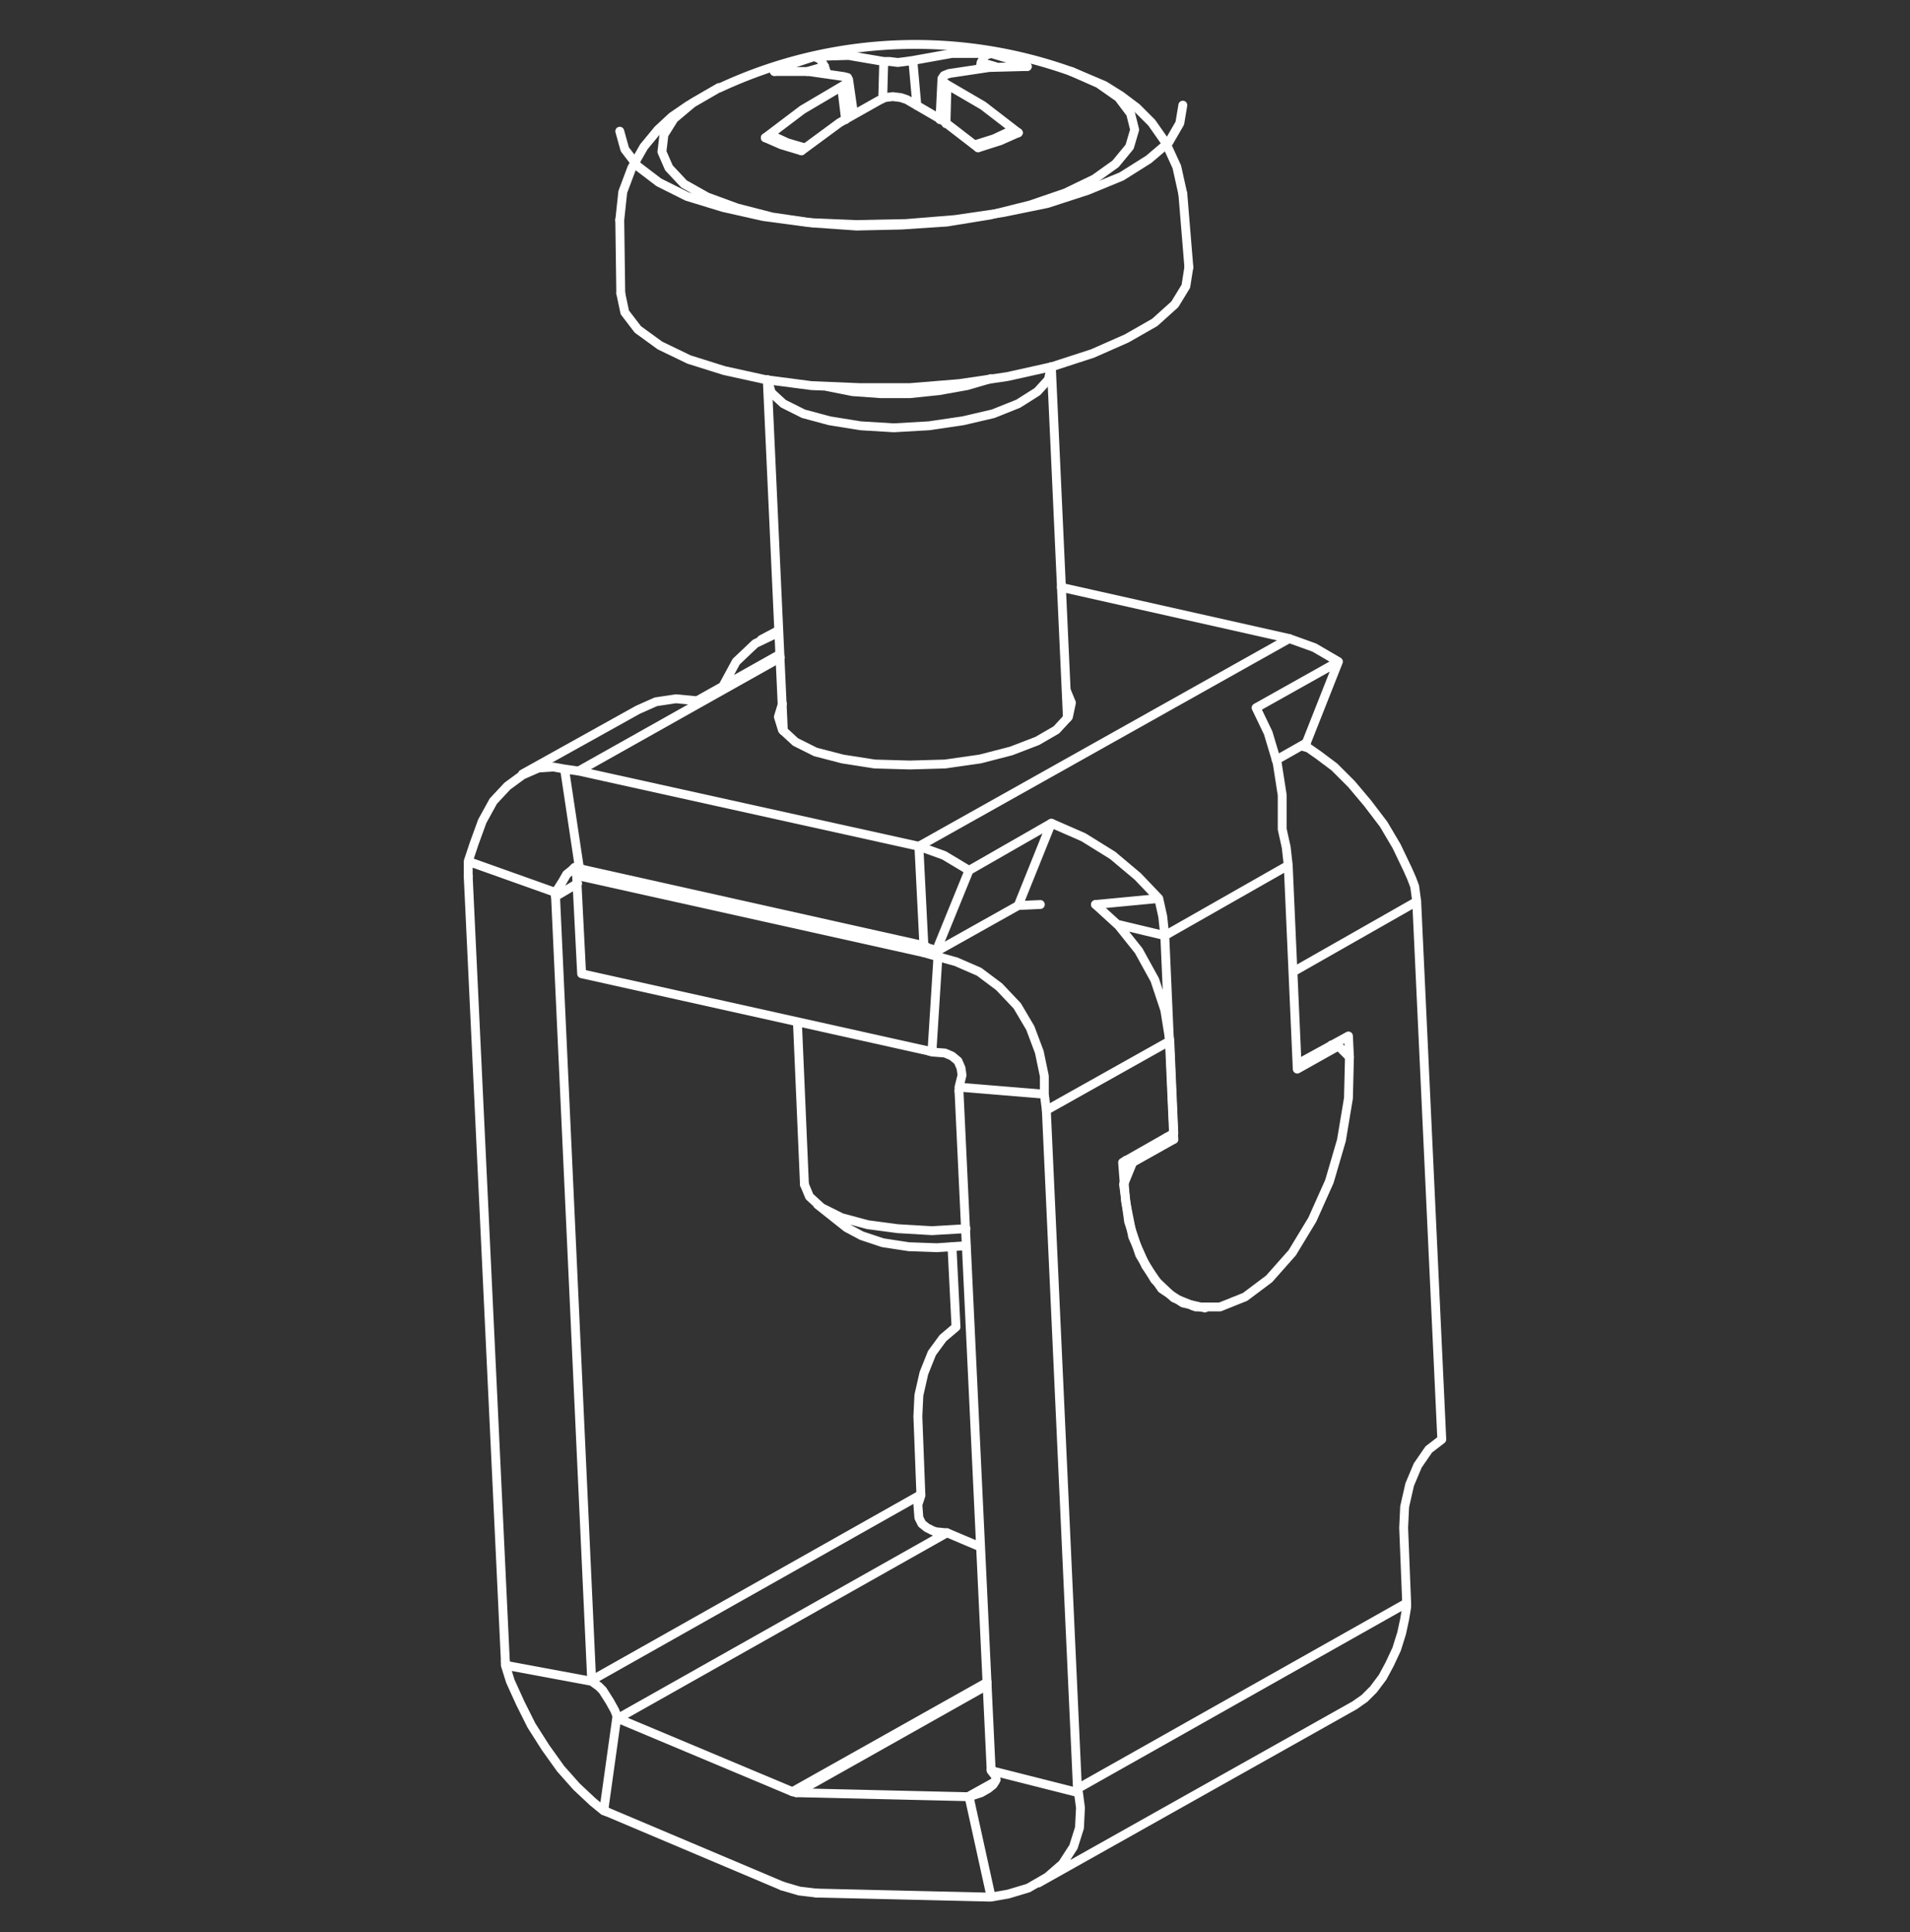 <svg xmlns="http://www.w3.org/2000/svg" viewBox="0 0 430 435" width="430" height="435"><rect x="0" y="0" width="430" height="435" fill="#333333" stroke="none"/><g fill="none" stroke="#fff" stroke-linecap="round" stroke-linejoin="round" stroke-width="2"><path d="M240.082 155.519l1.13 2.712-.678 3.163-2.712 2.938-4.293 2.486-5.875 2.26-7 1.808-7.909 1.13-7.909.226-7.909-.226-7.231-1.13-6.1-1.582-4.519-2.26-2.937-2.712-.9-2.937.9-2.937m-44.972 37.282h-.678l-.452-.678-.678.226-.678.678-1.13.9-.9 1.582-1.582 2.486v.9m4.969-2.93l-4.971 2.937m0-.904l-19.659-7 1.356-4.067 1.808-4.971 2.486-4.519 3.163-3.389 3.389-2.486 3.615-1.582 3.389-.226 2.486.452m3.389 22.591l-3.389-22.596m48.356-25.76l-18.529 10.394m.001.001l-4.745-.452-4.519.678-4.067 1.808m-38.189 37.508v-3.389m21.692-20.788l3.163.452m45.419-25.534l-45.418 25.534m32.538-19.207l2.937-5.423 4.293-4.067 5.2-2.486m-57.622 31.861l25.986-14.462m27.793-15.817l3.841-2.034"/><path d="M207.993 214.495l-78.183-17.4 2.034-1.13m-26.435 1.357l8.361 176.702m19.433 4.293l-8.135-176.476m81.572 117.048l.678 17.625m7.909-37.735l-2.937 2.486-2.486 3.389-1.808 4.519-1.13 4.971-.226 4.745m7.682-38.187l.904 18.077m-36.832 104.619l-39.317-16.495m74.116-41.802l7.457 3.163M130.943 219.24l78.183 17.399m-72.534 171.279l39.543 16.721m142.808-221.668l5.649 121.115m-108.688-78.408l7.231 152.75m19.433 4.293l-7.005-152.75m-17.626 154.558l-38.639-.904m4.52 22.596l38.639.904m93.548-83.154l.678 16.947m7.909-36.832l-2.937 2.26-2.486 3.615-1.808 4.293-1.13 4.971-.226 4.745m-63.269-82.249l11.524-6.553-.9-20.789m40.217-1.129l.226 4.745m-32.538 56.49l-4.971-1.13-4.745-3.163-3.615-5.2-2.937-6.553-1.582-7.909-.679-8.809m39.317-22.144l11.524-6.327m-172.634-14.01l-1.13-22.144"/><path d="M252.962 266.692l2.034-4.971 9.264-5.2-2.034-45.87"/><path d="M303.803 237.995l-.226 9.264-1.582 9.49-2.711 9.264-3.841 8.587-4.519 7.457-5.2 5.875-5.423 4.067-5.649 2.26h-5.423l-4.971-2.034-4.293-4.067-3.389-5.649-2.486-7.457-1.13-8.361"/><path d="M290.019 194.836l2.034 45.87 9.264-5.2 2.486 2.49m-41.125 18.076l1.582.452m-10.846 4.745l1.582.452m-2.034 4.971h0m46.774-31.409l1.582.226M131.169 195.74l76.827 17.173m-1.13-22.37l-76.601-16.947m108.687-41.351l51.293 11.524m-21.692 150.264h.226m-60.784-79.538l1.582-.904m108.914-14.009l-.678-1.808-.9-2.034-2.486-5.2-2.937-4.971-3.615-4.745-3.615-4.293-3.841-3.841-3.615-2.712-2.265-1.579m-78.636 76.375l.678-2.711-.226-1.582-.678-1.582-1.356-1.13-1.582-.678-2.937-.226 1.356-21.466 4.067 1.13 5.2 2.26 4.519 3.389 4.067 4.293 2.938 4.971 2.034 5.423 1.13 5.423v4.067m-19.209-1.581l19.207 1.582m-19.207-.678v-.904m-6.101-7.909l-.678-.226m109.817-33.668l-27.793 15.817m27.794-15.818l-.452-3.389m-23.952-31.182l-1.582-.452m-84.962 46.548l3.164.904m23.952 30.957l.452 3.615m27.793-15.591l-27.793 15.591m27.793-15.591l-1.13-7-2.26-6.779-3.615-6.553-4.519-5.649-5.2-4.745M113.77 374.928v-.904m19.433 4.519l-19.433-3.615m19.432 3.615h0v-.226m74.115-41.803l-74.115 41.803m74.116-41.577v-.226m-74.116 42.029l1.582 1.13.9.9 1.582 2.486 1.13 2.034.452 1.13v.452l.226.226m.003.003l74.115-41.803m.001 0h-.226l-2.26-.226-.678-.226-1.356-.678-1.13-.9-.678-1.356-.226-2.937.678-2.034m-70.725 71.174l-.678-.226-2.486-2.034-3.615-3.389-3.615-4.067-3.389-4.745-3.163-4.971-2.486-4.971-2.26-4.971-1.13-3.615m25.084 11.749h0l-2.937 21.014m42.478-4.293l43.837-24.63m-38.417 47.452l-3.841-.452-3.841-1.13m2.262-21.24l.904.226m42.932-24.178l-42.933 24.178m63.27-.904l.226.9-19.659-4.971v-.226m-5.197 6.104l6.101-3.389m80.894-17.173l2.26-1.582 2.034-2.034 2.034-2.711 1.582-2.938 1.582-3.389 1.13-3.615.678-3.163.452-2.712m-73.891 41.803l.452 3.389-.226 4.519-1.356 4.293-2.486 3.841-3.389 2.938-4.293 2.486-4.519 1.356-3.841.678m-4.972-22.596l2.711-.9 1.582-.9 1.13-.9.678-1.13-.226-.9-.9-1.13m-4.975 5.86l4.971 22.596m93.548-65.303v-.904m-74.115 41.803l74.115-41.803m-93.548 66.207h-.678m-4.519-22.596h.226m86.769-20.563l-71.178 39.995m56.264-229.125l-27.793 15.817-10.394-2.486m-43.836 4.746l-1.13-22.37m3.841 23.726l-2.712-1.356m86.092-45.644l-6.779 3.841m-53.101 32.539l-4.971.226m0 0l-18.529 10.394m-3.841-23.726l5.649 2.034 5.649 3.389m0 0l18.529-10.62"/><path d="M236.693 185.346l7.231 3.163 6.553 4.067 5.649 4.745 4.745 4.971.9 4.067.452 4.293m27.797-15.816l-.452-4.067-.9-4.067v-7.683l-1.13-7.231-2.034-6.779-2.715-5.649m0 0l18.529-10.394m-.001 0l-5.423-3.163-5.649-2.034m-83.379 46.774l83.38-46.774m-79.539 70.5l7.457-18.303m75.923-28.697l7.231-18.303m-54.683 54.683l14.236-1.356m-31.635 1.582l7.457-18.529m-19.207 91.288l-7.683.452-7.683-.452-6.779-.9-5.875-1.582-4.52-2.26-2.712-2.486-1.128-2.714m9.49 9.716l3.389 1.808 4.745 1.582 5.875.9 6.327.226 6.553-.452m-26.888-4.064l-6.553-5.197m52.649-188.677l-.678 2.938-2.486 2.712-4.293 2.712-5.649 2.26-6.779 1.582-7.683 1.13-7.909.452-7.457-.452-7-1.13-5.875-1.582-4.519-2.26-2.712-2.486-.9-2.937"/><path d="M267.649 60.163l-.678 4.293-2.486 4.067-4.519 4.067-6.327 3.615-7.683 3.389-9.038 2.938-10.163 2.261-10.846 1.582-11.072.9h-11.3l-10.846-.452-10.394-1.356-9.264-2.034-7.909-2.486-6.553-3.163-4.971-3.615-2.937-3.841-.908-4.285"/><path d="M223.135 85.245l-5.423 1.582-6.327 1.13-6.553.678h-6.549l-6.327-.452-5.649-1.13m50.386-4.294l3.615 78.861m-67.563-75.923l3.615 78.861m3.164 65.528l1.582 36.606M241.147 16.09a104.057 104.057 0 00-79.12 3.693m104.267 23.885l1.356 16.495m-128.121-10.62l.226 16.495m42.029-49.937l3.841-1.13"/><path d="M183.366 12.711l1.356.678.9 1.582"/><path d="M183.367 12.711l-4.745 1.582-4.293 1.808m-2.035 14.913l.9-.452.9.226m-1.8.226l3.615 1.582 4.519 1.356m47.226-4.519h.678l.9.452"/><path d="M220.197 33.273l4.971-1.582 4.067-1.808m-8.36-15.815l.9-1.582 1.356-.452m-2.256 2.033l3.164.904m7.231.003l-3.615-1.582-4.519-1.356m-42.03 21.238l-3.841-1.13-2.938-1.356m53.328-1.355l-3.841 1.808-4.293 1.356m-33.444-16.27l-.452-1.356m35.25-.904l-.226 1.356"/><path d="M223.135 12.034h-8.812l-8.812 1.582-1.582.226-1.808.226-1.808-.226h-1.356l-7.909-1.356-7.683.226m45.871 17.172l-7.909-6.1-8.135-4.745-.9-.678-.226-.678.452-.678 1.13-.452 9.038-1.356 8.587-.226m-50.845 18.981l8.587-6.327 8.813-4.971 1.356-.678 1.808-.226 1.808.226 1.356.452 8.135 4.745 7.909 6.1m-45.872-17.172h7.686l7.909 1.13.9.226.226.678-.452.678-1.13.678-8.812 5.2-8.361 6.327m17.173-11.528l.904 7.457m22.822-7.909l-.226 8.812m-14.01-14.009l-.226 8.361m6.779-8.587l.904 10.168m5.649-6.1l-.452 9.264m-20.563-9.038l1.13 7.909"/><path d="M241.212 16.101l6.1 2.712 4.519 3.163 2.712 3.615.9 3.615-1.13 3.841-3.163 3.841-4.745 3.389-6.553 3.163-7.909 2.712-9.038 2.26-9.716 1.582-10.168.678-10.168.226-9.716-.678-9.264-1.356-7.909-2.034-6.779-2.486-5.2-2.937-3.389-3.615-1.576-3.611.452-3.841 2.26-3.615 4.293-3.615 5.875-3.389"/><path d="M139.529 29.543l1.13 4.067 2.938 3.841 4.745 3.615 6.327 3.163 8.135 2.486 9.038 2.034 10.168 1.359 10.846.452 11.072-.226 11.072-.9 10.846-1.582 9.942-2.034 9.038-2.937 7.683-3.163 6.1-3.841 4.519-3.841 2.486-4.293.678-4.067"/><path d="M241.212 16.101l7.457 3.163 3.615 2.26 3.615 2.712 3.389 3.389 3.163 4.519 2.486 5.423 1.356 6.1m-126.764 5.876l.678-6.327 2.034-5.423 2.712-4.745 3.163-3.841 3.163-2.937 3.615-2.486 7-4.067"/></g></svg>